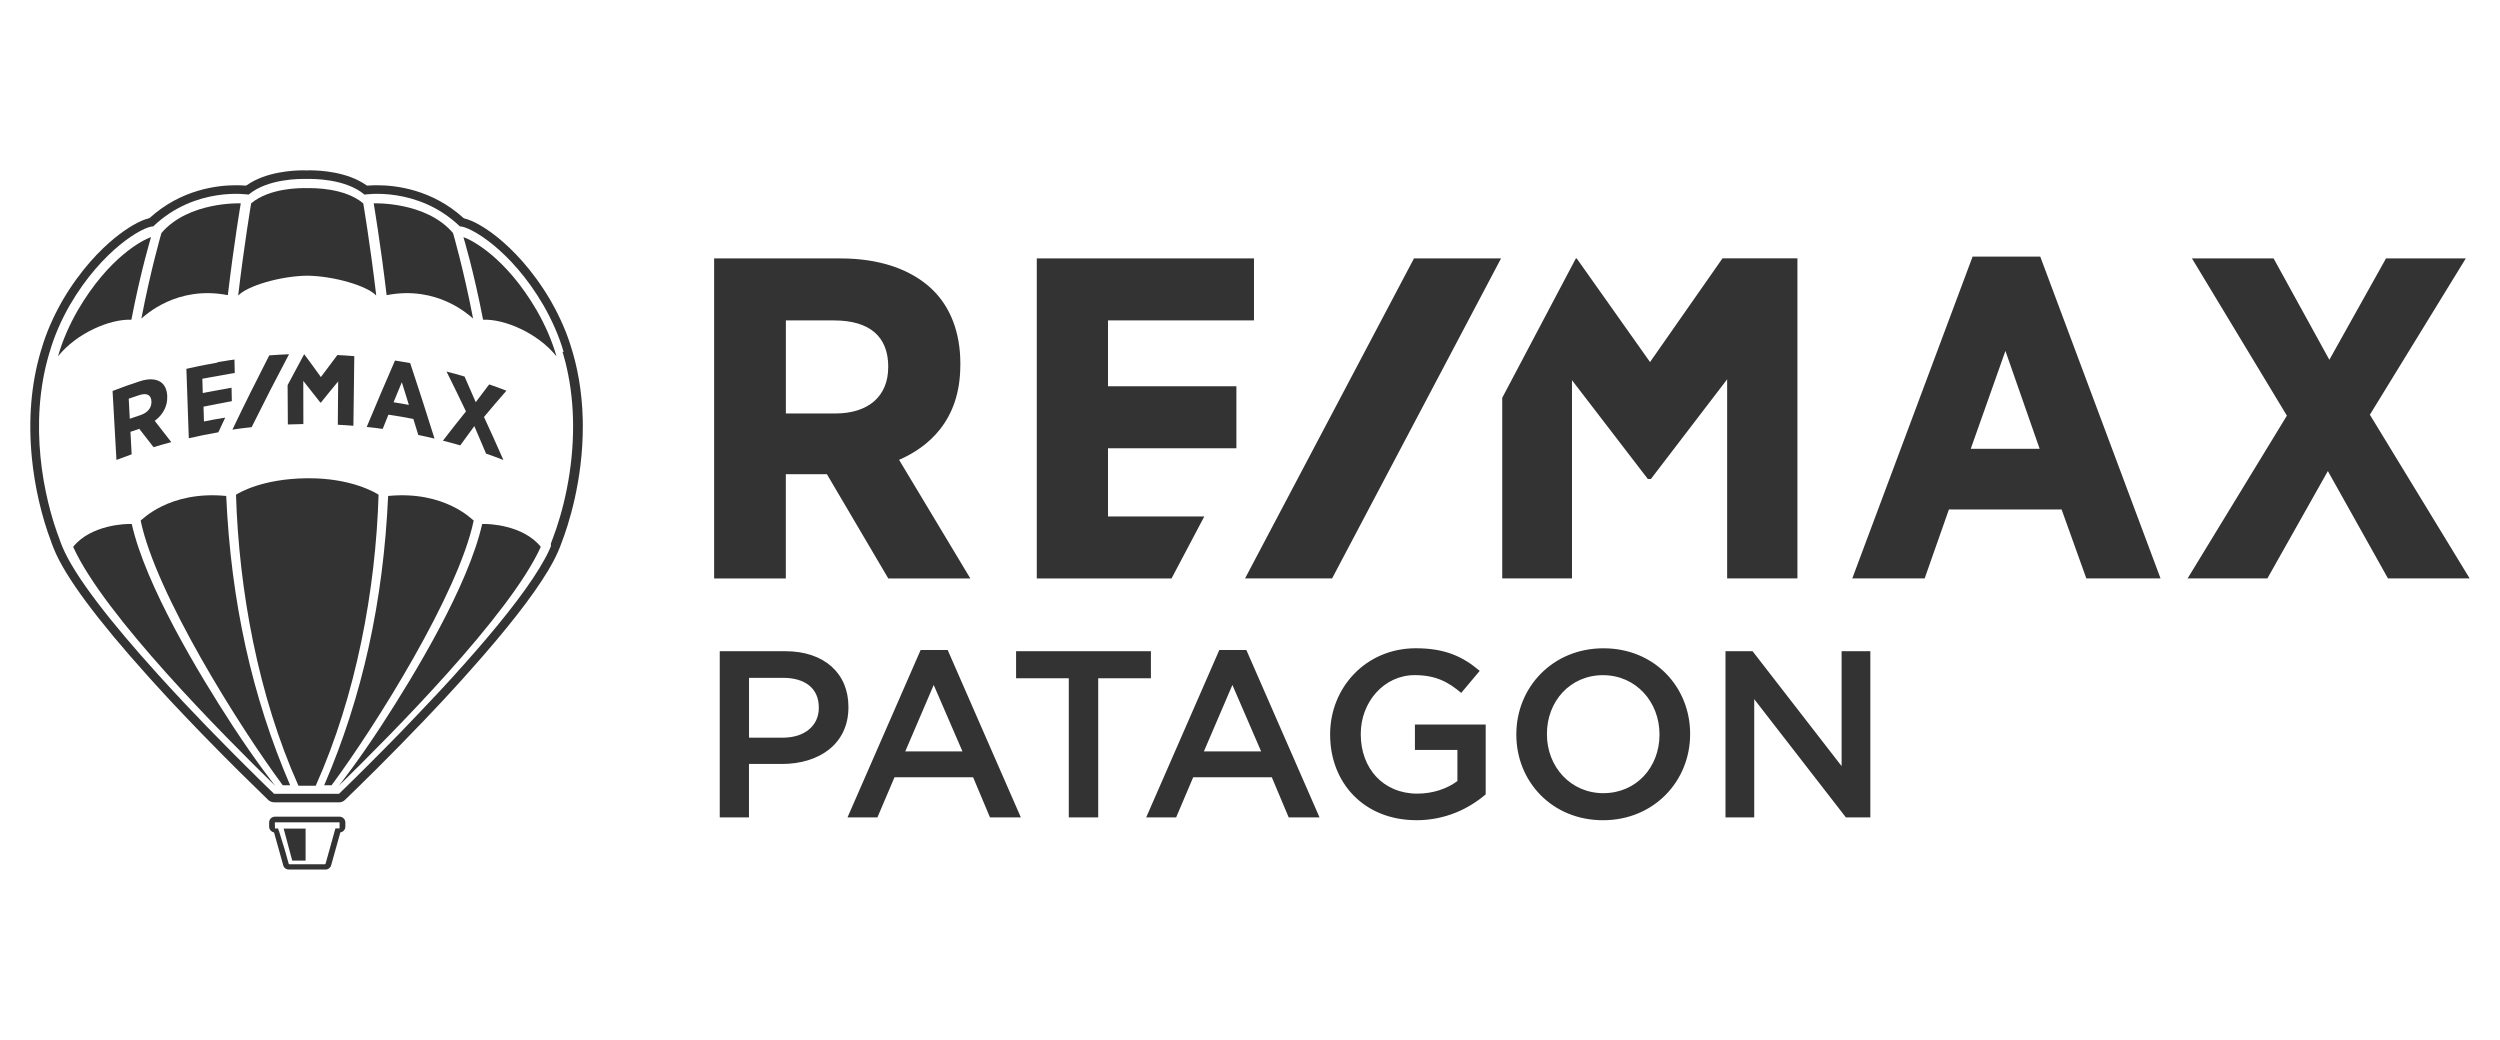 <?xml version="1.0" encoding="UTF-8"?><svg id="Capa_1" xmlns="http://www.w3.org/2000/svg" viewBox="0 0 61.855 25.729"><defs><style>.cls-1{fill:#333;fill-rule:evenodd;stroke-width:0px;}</style></defs><path class="cls-1" d="M11.975,10.317c.163.353.324.708.48,1.064-.171-.066-.256-.098-.429-.158-.095-.227-.192-.454-.29-.68-.14.189-.21.284-.349.477-.17-.05-.256-.073-.428-.117.188-.243.377-.485.57-.724-.157-.33-.318-.659-.481-.986.179.046.269.071.446.123.094.211.186.423.277.635.132-.178.199-.266.332-.44.172.059.257.091.427.156-.188.214-.373.431-.555.65"/><path class="cls-1" d="M6.227,10.569c-.191.02-.287.033-.477.061.295-.617.6-1.229.912-1.837.195-.015.294-.02.489-.028-.317.597-.625,1.198-.925,1.804"/><path class="cls-1" d="M9.773,8.92c.15.024.225.036.376.064.206.621.407,1.243.602,1.868-.16-.039-.24-.056-.401-.089-.049-.159-.074-.239-.123-.397-.246-.048-.37-.069-.617-.106-.056.14-.084.211-.141.352-.158-.022-.237-.032-.396-.048.229-.55.462-1.098.7-1.644M10.116,10.017c-.069-.225-.104-.336-.174-.56-.082.198-.123.297-.205.496.152.024.228.036.379.065"/><path class="cls-1" d="M4.137,9.812c.011.242-.114.458-.309.6.138.175.274.351.41.527-.176.047-.264.072-.439.125-.141-.184-.211-.274-.353-.454-.087.029-.131.044-.218.074.012.223.017.335.029.557-.151.054-.226.081-.376.139-.032-.569-.064-1.138-.096-1.707.223-.087.45-.167.678-.241.209-.068.384-.061.503.014.106.066.165.19.172.355v.009M3.747,9.932c-.007-.162-.113-.218-.304-.155-.103.034-.154.052-.258.087.01.199.016.299.026.497.105-.037.158-.055.264-.09.176-.058.279-.182.272-.337v-.002"/><path class="cls-1" d="M5.376,8.963c.036-.006.072-.013.109-.019l.016-.002h.002l.018-.003.017-.003h.002l.017-.003h0l.036-.006h0s.017-.003.017-.003c.024-.004.049-.008.072-.012h.005s.014-.002.014-.002l.018-.003h.006s.013-.002.013-.002l.018-.003c.015-.002.03-.005.045-.006.003.133.005.2.007.333-.025.004-.05.008-.076.012l-.012.002h0l-.01.002h-.002s-.009.002-.009.002h-.004s-.008.002-.008.002h-.005s-.006.002-.006.002h-.006s-.006.002-.006.002l-.007.002h-.004l-.009.002h-.003s-.009.002-.009.002h-.002l-.011.002h0l-.011.002h0l-.011.002h-.002l-.01.002h-.002s-.009.002-.009.002h-.004l-.008.002h-.005s-.006.002-.006.002l-.006.002h-.006s-.007.002-.007.002h-.004s-.009.002-.009.002h-.003l-.009.002h-.002l-.011.002h0l-.011.002h0l-.011.002h-.002l-.009.002h-.003s-.009.002-.009.002h-.004s-.007.002-.007.002h-.006s-.006.002-.006.002h-.006s-.005.002-.005.002l-.008.002h-.004s-.009.002-.009.002h-.002l-.01.002h-.002s-.011.002-.011.002l-.012.002h0l-.01.002h-.002s-.009.002-.009.002h-.003l-.008.002h-.005s-.007.002-.007.002h-.006s-.006.002-.006.002l-.007.002h-.005s-.008.002-.008.002h-.003l-.009.002h-.002s-.01.002-.01.002h0l-.012.002-.011.002h-.002l-.01.002h-.002s-.009.002-.009.002h-.004s-.008.002-.008.002h-.005s-.006.002-.006.002h-.006s-.006.002-.006.002h-.007s-.004.002-.004.002l-.009.002h-.003s-.009.002-.009.002h-.002l-.011.002h0l-.011.002h0l-.011.002h-.002l-.009.002h-.003s-.009.002-.009.002h-.004s-.007.002-.007.002h-.006s-.006.002-.006.002l-.006.002h-.005s-.008.002-.008.002h-.004s-.009.002-.009.002h-.002l-.01.002h-.002l-.011.002c.004.142.006.212.01.354l.011-.002.011-.002.011-.002h0s.01-.002.01-.002h0l.01-.002h0l.01-.002h0l.01-.002h0s.01-.002.01-.002h0l.009-.002h.002l.009-.002h.002l.009-.002h.002s.009-.002.009-.002h.002l.009-.002h.002l.009-.002h.002s.009-.002.009-.002h.002l.009-.002h.002s.009-.002.009-.002h.002s.009-.002.009-.002h.002l.009-.002h.002s.009-.002.009-.002h.002l.009-.002h.002s.008-.002.008-.002h.003l.008-.002h.003s.008-.002.008-.002h.003s.008-.002.008-.002h.003s.008-.002.008-.002h.003s.008-.002.008-.002l.011-.002h.003s.008-.002.008-.002h.003s.007-.002.007-.002h.004s.007-.002.007-.002h.004s.007-.002.007-.002h.004l.007-.002h.004s.007-.002.007-.002h.004s.007-.002.007-.002h.004s.007-.002.007-.002h.004s.007-.002.007-.002h.005l.006-.002h.005s.006-.002.006-.002h.005s.006-.002.006-.002h.006s.006-.002.006-.002h.006s.006-.002.006-.002h.006s.006-.002.006-.002h.006s.006-.002.006-.002h.006s.006-.002.006-.002h.006s.006-.002.006-.002h.006s.006-.002.006-.002l.006-.002h.006s.006-.002.006-.002h.006s.006-.002.006-.002h.006s.006-.002.006-.002h.006s.006-.002.006-.002h.005s.007-.002.007-.002h.004l.007-.002h.004s.007-.002.007-.002h.004s.007-.002.007-.002h.004s.007-.002.007-.002h.004s.007-.002.007-.002h.004s.007-.002.007-.002h.004s.007-.002.007-.002h.004s.007-.002.007-.002h.004l.007-.002h.004l.007-.002h.004l.007-.002h.004l.008-.002c.002.134.004.2.007.334-.011.002-.021.003-.032.005h0l-.009.002h-.002l-.009.002h-.002l-.009.002h-.002l-.008.002h-.003l-.008.002h-.003l-.007.002h-.004l-.007.002h-.004l-.006.002h-.005s-.006.002-.006.002h-.006s-.006.002-.006.002h-.006s-.005.002-.005.002h-.006s-.004.002-.004.002h-.007s-.004.002-.004.002l-.007.002h-.003l-.008.002h-.003l-.008.002h-.002l-.009.002h-.002s-.009.002-.009.002h-.002s-.01.002-.01.002l-.01.002h0l-.01.002h0l-.009.002h-.002s-.009.002-.009.002h-.002l-.009.002h-.002l-.008.002h-.003s-.008.002-.008.002h-.003s-.007.002-.007.002h-.004l-.006.002h-.005s-.006.002-.006.002h-.005s-.006.002-.006.002h-.006s-.006.002-.006.002h-.006s-.005.002-.005.002l-.006.002h-.004s-.011.002-.011.002h-.007s-.003.002-.003.002l-.008.002h-.002s-.008.002-.008.002h-.003s-.008.002-.008.002h-.002l-.009.002h-.002s-.009.002-.009.002h-.002l-.009.002h0l-.01.002-.011.002-.01.002h0l-.009.002h-.002l-.009.002h-.002l-.009.002h-.002l-.008.002h-.003s-.008.002-.008.002h-.003l-.007.002h-.004s-.006.002-.006.002h-.005s-.006.002-.006.002h-.005s-.006.002-.006.002h-.006s-.005.002-.005.002l-.006.002h-.004s-.007.002-.007.002h-.004s-.007.002-.007.002h-.003s-.007.002-.007.002h-.003s-.008.002-.008.002h-.003l-.008.002h-.002l-.009.002h-.002s-.009.002-.009.002h0l-.01.002h0l-.01.002c.005.147.007.219.011.366.21-.042.315-.061.526-.095-.069.145-.102.217-.17.363-.245.042-.489.091-.731.148-.02-.573-.04-1.145-.06-1.718l.017-.004h0l.017-.004h.002l.017-.004h.002s.016-.004.016-.004h.003s.015-.004.015-.004l.018-.004h.004s.014-.004.014-.004h.005s.013-.004.013-.004h.006s.013-.004.013-.004h.006s.012-.003.012-.003l.006-.002.011-.002.008-.002.01-.002.009-.002.009-.002.009-.002.009-.002.01-.002.008-.002.01-.002.008-.002.011-.002h.007s.018-.005.018-.005l.013-.002.006-.002.013-.002h.005s.013-.004.013-.004h.005s.014-.004.014-.004h.004l.015-.003h.002s.018-.004.018-.004l.017-.004h0l.018-.003.018-.004.018-.003h0l.017-.003h.002s.017-.004.017-.004h.002l.016-.003h.003s.015-.003.015-.003h.004s.014-.004.014-.004h.004s.014-.003.014-.003h.005s.013-.003.013-.003l.017-.003h0l.006-.002.012-.002h.007s.011-.003.011-.003l.018-.003.009-.002.009-.002.018-.003.01-.002.008-.002.01-.002.008-.002Z"/><path class="cls-1" d="M8.346,8.784c.168.009.252.014.42.028-.008.574-.015,1.149-.022,1.723-.154-.013-.232-.018-.386-.026.003-.358.006-.715.009-1.072-.143.173-.286.346-.426.522h-.016s-.002-.002-.003-.004c-.137-.178-.277-.355-.418-.531,0,.356.002.712.002,1.068-.154.002-.231.004-.384.01-.002-.325-.004-.648-.006-.973.135-.254.27-.509.408-.762h.005c.139.186.275.373.41.562.135-.183.27-.364.408-.544"/><path class="cls-1" d="M11.93,12.965c.136-.01,1.011.017,1.45.565-.763,1.689-3.692,4.636-5.001,5.915,0,0,.463-.581,1.048-1.477.856-1.314,2.16-3.484,2.503-5.003"/><path class="cls-1" d="M3.26,12.965c-.136-.01-1.011.017-1.45.565.763,1.689,3.692,4.636,5.001,5.915,0,0-.463-.581-1.048-1.477-.856-1.314-2.16-3.484-2.503-5.003"/><path class="cls-1" d="M9.604,12.271c1.417-.138,2.098.607,2.116.609-.371,1.796-2.427,5.08-3.516,6.549h-.183c.948-2.201,1.464-4.55,1.582-7.158Z"/><path class="cls-1" d="M5.596,12.271c-1.417-.138-2.098.607-2.116.609.371,1.796,2.427,5.08,3.516,6.549h.183c-.948-2.201-1.464-4.55-1.582-7.158Z"/><path class="cls-1" d="M5.84,12.24c.08-.05.644-.393,1.744-.407,1.099-.013,1.703.356,1.783.407-.072,2.347-.552,4.96-1.555,7.2h-.428c-1.003-2.24-1.473-4.853-1.545-7.2Z"/><path class="cls-1" d="M11.952,7.91c-.232-1.208-.486-2.043-.486-2.043.187.061,1.04.483,1.815,1.814.21.367.377.748.487,1.135-.465-.581-1.296-.929-1.815-.905"/><path class="cls-1" d="M3.251,7.91c.232-1.208.486-2.043.486-2.043-.187.061-1.04.483-1.815,1.814-.21.367-.377.748-.487,1.135.465-.581,1.296-.929,1.815-.905"/><path class="cls-1" d="M9.246,5.031s1.292-.053,1.963.735c0,0,.265.908.496,2.115-.097-.079-.879-.826-2.139-.578-.153-1.291-.32-2.272-.32-2.272"/><path class="cls-1" d="M5.957,5.031s-1.292-.053-1.963.735c0,0-.265.908-.496,2.115.097-.079.879-.826,2.139-.578.153-1.291.32-2.272.32-2.272"/><path class="cls-1" d="M7.601,4.655c-.151-.005-.931-.01-1.387.376,0,0-.167.982-.32,2.272h-.003s.008,0,.011.002c.22-.23,1.027-.475,1.699-.484.673.009,1.48.254,1.699.484.003,0,.007-.002.011-.002h-.003c-.153-1.29-.32-2.271-.32-2.271-.457-.386-1.236-.381-1.387-.376"/><polygon class="cls-1" points="7.561 21.293 7.23 21.293 7.018 20.501 7.561 20.501 7.561 21.293"/><path class="cls-1" d="M7.144,21.514c-.064,0-.12-.043-.136-.104l-.228-.815c-.069-.012-.121-.072-.121-.143v-.102c0-.08.065-.144.145-.144h1.596c.08,0,.145.065.145.144v.102c0,.073-.054.133-.124.143l-.228.815c-.017.061-.072.104-.136.104h-.912ZM8.3,20.497h.102v-.148s-.002-.003-.003-.003h-1.596s-.003.002-.003.003l.003.149h.076s.017.05.017.05l.009.02.147.477.091.326.013.013h.883l.016-.013.244-.875Z"/><path class="cls-1" d="M6.782,19.85c-.055,0-.107-.021-.147-.059l-.725-.71c-.264-.262-.528-.529-.785-.793l-.108-.11-.096-.099-.097-.101-.097-.102-.098-.102-.098-.103-.098-.104-.098-.103-.098-.104-.098-.106-.096-.104-.095-.104c-.025-.028-.095-.104-.095-.104-.026-.028-.092-.101-.092-.101-.028-.03-.084-.092-.085-.094-1.28-1.421-2.067-2.484-2.34-3.16l-.013-.032c-.01-.024-.014-.035-.03-.076,0-.003-.002-.006-.003-.009,0,0-.008-.02-.013-.033-.002-.006-.004-.013-.006-.02,0-.002,0-.004-.002-.006-.24-.629-.411-1.369-.481-2.085-.092-.942-.018-1.829.221-2.636,0-.003.002-.006.002-.008,0,0,.013-.039.013-.039.115-.399.291-.804.522-1.208.453-.774.949-1.266,1.285-1.541.316-.258.634-.443.851-.492.009-.002.017-.006.024-.012.773-.702,1.668-.807,2.133-.807.08,0,.158.003.23.009h.004c.011,0,.022-.003.031-.009.472-.332,1.138-.369,1.404-.369.031,0,.057,0,.075.002h.003c.019,0,.044-.002.076-.002.265,0,.932.036,1.403.369.009.006.02.009.031.009h.005c.072-.006.15-.009.229-.009.466,0,1.361.105,2.134.808.007.006.015.01.024.013.224.053.533.232.85.491.336.276.831.766,1.284,1.54.236.412.413.82.526,1.213.002.006.007.023.007.023,0,0,.006.018.006.02.006.019.011.039.017.058l.012.043c.004.014.008.028.012.043.008.028.015.056.022.084l.005.02c.006.025.013.05.018.075.004.015.007.029.01.044l.004.017c.009.039.017.076.025.114.002.008.006.035.006.035.011.054.02.098.027.139l.002.008c.056.322.088.657.097.996v.004c.002.054.002.106.002.155.006,1.376-.367,2.494-.529,2.91-.006.018-.012.032-.016.044-.016.042-.02.053-.029.076l-.013.03c-.006.013-.01.024-.015.035,0,0-.013.032-.016.038-.002.006-.009.02-.012.026-.008.017-.014.031-.021.046-.006.013-.011.024-.017.035,0,.002-.017.036-.018.038-.009.017-.017.033-.026.05l-.009.018c-.044.084-.095.173-.15.266l-.002.002c-.371.616-1.01,1.435-1.9,2.433,0,0-.004.005-.004.005-.033.037-.066.074-.1.111l-.003.004c-.032.036-.065.073-.098.11l-.003.004c-.034.037-.067.073-.1.11l-.004.004c-.034.037-.067.073-.1.11l-.006.006c-.032.035-.065.071-.098.107l-.004.005c-.034.036-.067.072-.099.107l-.006.007c-.033.035-.066.071-.099.106l-.004.004c-.034.036-.067.072-.101.108,0,0-.071.076-.105.111l-.107.113c-.034.035-.103.109-.103.109-.847.887-1.596,1.62-1.968,1.978-.04.039-.092.06-.147.06h-1.606ZM13.945,8.708c-.114-.398-.289-.789-.506-1.167-.8-1.369-1.813-1.941-2.061-1.94-1.043-1-2.359-.786-2.359-.786-.473-.397-1.277-.392-1.434-.387-.156-.005-.961-.01-1.434.387,0,0-1.316-.214-2.359.786-.248-.002-1.26.571-2.06,1.94-.217.378-.389.77-.503,1.168l-.014.043c-.511,1.728-.146,3.55.266,4.612,0,0,0,0-.002.002.007.019.012.031.016.041.02.054.02.052.04.102.306.758,1.27,1.956,2.335,3.135.02.024.042.046.063.07l.036.039c.02.023.042.046.063.07l.035.037c.02.023.042.046.062.069l.038.041c.02.021.04.043.06.065l.039.043c.02.021.039.042.058.062l.05.054.052.055.05.054.05.054.05.053.054.057.046.048.052.055.053.055.048.05.049.051c.02.022.041.043.061.065l.035.037c.021.021.042.043.062.064l.036.038c.021.022.042.043.062.065l.035.035.058.059.04.042.06.061.035.035.058.059.043.044.052.053.052.053.044.045.049.049.039.04.055.055.036.037.05.05.056.056.031.031.044.044.048.048.006.005.041.042.002.002.035.034.005.005.041.04.004.004.036.036.04.039.002.002.037.037.039.039.006.006.058.058.017.017c.024.023.046.045.069.067l.003.003c.02.02.041.04.061.06l.019.019c.085.083.165.161.241.234h1.606c.049-.047.099-.097.152-.148l.038-.036h0s.038-.038.038-.038l.039-.038h0s.036-.036.036-.036l.002-.002.04-.039.036-.035.005-.005.041-.04h0s.035-.036.035-.036l.006-.006.043-.042.035-.035.03-.029.056-.056.05-.05.033-.032.035-.036.058-.058.032-.032.059-.06.028-.027c.021-.021.042-.043.063-.064l.032-.032c.021-.021.043-.043.065-.065l.028-.028c.022-.022.043-.044.065-.066l.03-.031c.023-.023.046-.046.069-.069l.026-.027c.024-.024.047-.049.071-.072l.028-.029.043-.044.05-.051h0c.032-.033.064-.066.096-.099l.005-.006.05-.052.051-.053.051-.053.051-.054.05-.053.009-.008c.065-.069.13-.137.196-.206l.015-.016c.063-.067.127-.135.191-.202l.014-.015c.031-.033.061-.065.092-.098l.009-.009c.032-.034.063-.068.095-.101l.009-.01c.032-.035.065-.069.097-.105l.005-.005c.032-.035.065-.071.098-.107l.006-.006c.032-.034.063-.069.094-.103l.011-.011c.032-.035.064-.071.095-.106l.005-.006c.031-.034.061-.068.091-.102l.012-.013c.033-.036.065-.072.098-.109l.002-.002c.771-.864,1.469-1.724,1.876-2.398l.003-.006c.033-.054.063-.107.092-.159.006-.012.013-.024.02-.035l.002-.003c.011-.02.021-.039.032-.059.005-.008.009-.017.013-.025.007-.013.013-.027.02-.04.006-.011.012-.023.017-.034s.01-.022.016-.033c.006-.014.013-.028.019-.043.004-.008.008-.017.012-.025.009-.02.018-.042.026-.062h0v-.002h0v-.002h0s0,0,0,0h0v-.002h0v-.002h0s0,0,0,0h0v-.002h0v-.002h0s0,0,0,0h0v-.002h0v-.002h0s0,0,0,0h0v-.002h0v-.002h0s0,0,0,0h0v-.002h0v-.002h0s0,0,0,0h0v-.002h0v-.002h0s0,0,0,0h0v-.002h0v-.002h0v-.002h0v-.002h0s0-.002,0-.002h0s0-.002,0-.002h0v-.002h0v-.002h0s0,0,0,0h0v-.002h0v-.002h0v-.002h0s0-.002,0-.002h0s0-.002,0-.002h0v-.002h0v-.002h0v-.002h0s0,0,0,0h0v-.002h0v-.002h0s0,0,0,0h0v-.002c.005-.01.009-.024.017-.046.005-.011.01-.025.016-.043.27-.697.521-1.723.516-2.835-.002-.474-.05-.961-.162-1.446l-.004-.014c-.004-.02-.009-.039-.013-.058-.003-.012-.006-.024-.009-.035l-.009-.035c-.006-.02-.01-.039-.016-.058l-.004-.015c-.01-.039-.021-.077-.032-.115l-.004-.011c-.003-.01-.006-.021-.009-.032"/><path class="cls-1" d="M23.761,9.039v-.044c0-.765-.243-1.402-.703-1.841-.523-.496-1.304-.76-2.26-.76h-3.129v7.918h1.774v-2.58h1.016l1.519,2.58h2.03l-1.763-2.935c.7-.304,1.515-.955,1.515-2.337M21.976,9.073h0v.012c0,.718-.488,1.145-1.307,1.145h-1.225v-2.302h1.191c.878,0,1.342.396,1.342,1.146M48.806,6.349h0l-2.977,7.962h1.791l.6-1.706h2.788l.612,1.706h1.836l-2.976-7.962h-1.673ZM50.465,11.105h-1.705l.858-2.423.847,2.423ZM58.635,10.262h0l2.374-3.869h-1.974l-1.402,2.509-1.38-2.509h-2.02l2.349,3.891-2.456,4.027h1.974l1.496-2.656,1.487,2.656h2.021l-2.468-4.049ZM27.414,12.777h0v-1.686h3.177v-1.534h-3.177v-1.629h3.612v-1.534h-5.374v7.918h3.334l.811-1.534h-2.382ZM42.617,6.393h0l-1.792,2.565-1.815-2.565h-.02l-1.822,3.45v4.467h1.726v-4.903l1.866,2.43.01.015h.076l1.887-2.467v4.925h1.739v-7.918h-1.855Z"/><polygon class="cls-1" points="34.985 6.393 30.805 14.311 32.959 14.311 37.139 6.393 34.985 6.393"/><path class="cls-1" d="M17.809,20.224h.722v-1.322h.816c.905,0,1.645-.481,1.645-1.403v-.012c0-.829-.6-1.375-1.563-1.375h-1.621v4.112ZM18.532,18.251v-1.48h.84c.54,0,.887.253.887.734v.012c0,.429-.341.734-.887.734h-.84ZM20.969,20.224l1.809-4.141h.67l1.81,4.141h-.764l-.417-.993h-1.945l-.423.993h-.74ZM22.397,18.591h1.416l-.711-1.644-.704,1.644ZM26.444,20.224h.728v-3.442h1.304v-.67h-3.336v.67h1.304v3.442ZM28.359,20.224l1.809-4.141h.67l1.81,4.141h-.763l-.418-.993h-1.945l-.422.993h-.741ZM29.787,18.591h1.416l-.711-1.644-.705,1.644ZM35.044,20.294c.728,0,1.309-.293,1.715-.64v-1.727h-1.751v.628h1.051v.77c-.252.188-.604.311-.993.311-.84,0-1.398-.622-1.398-1.469v-.012c0-.786.576-1.451,1.333-1.451.523,0,.834.17,1.152.44l.458-.546c-.423-.358-.864-.559-1.58-.559-1.239,0-2.121.975-2.121,2.127v.012c0,1.198.846,2.115,2.133,2.115M39.661,20.294c1.263,0,2.156-.969,2.156-2.127v-.012c0-1.157-.881-2.115-2.144-2.115s-2.156.97-2.156,2.127v.012c0,1.157.882,2.115,2.145,2.115M39.673,19.625c-.817,0-1.399-.658-1.399-1.457v-.012c0-.798.57-1.451,1.387-1.451s1.398.664,1.398,1.462v.012c0,.799-.57,1.445-1.386,1.445M42.692,20.224h.711v-2.925l2.268,2.925h.605v-4.112h-.711v2.843l-2.203-2.843h-.67v4.112Z"/></svg>